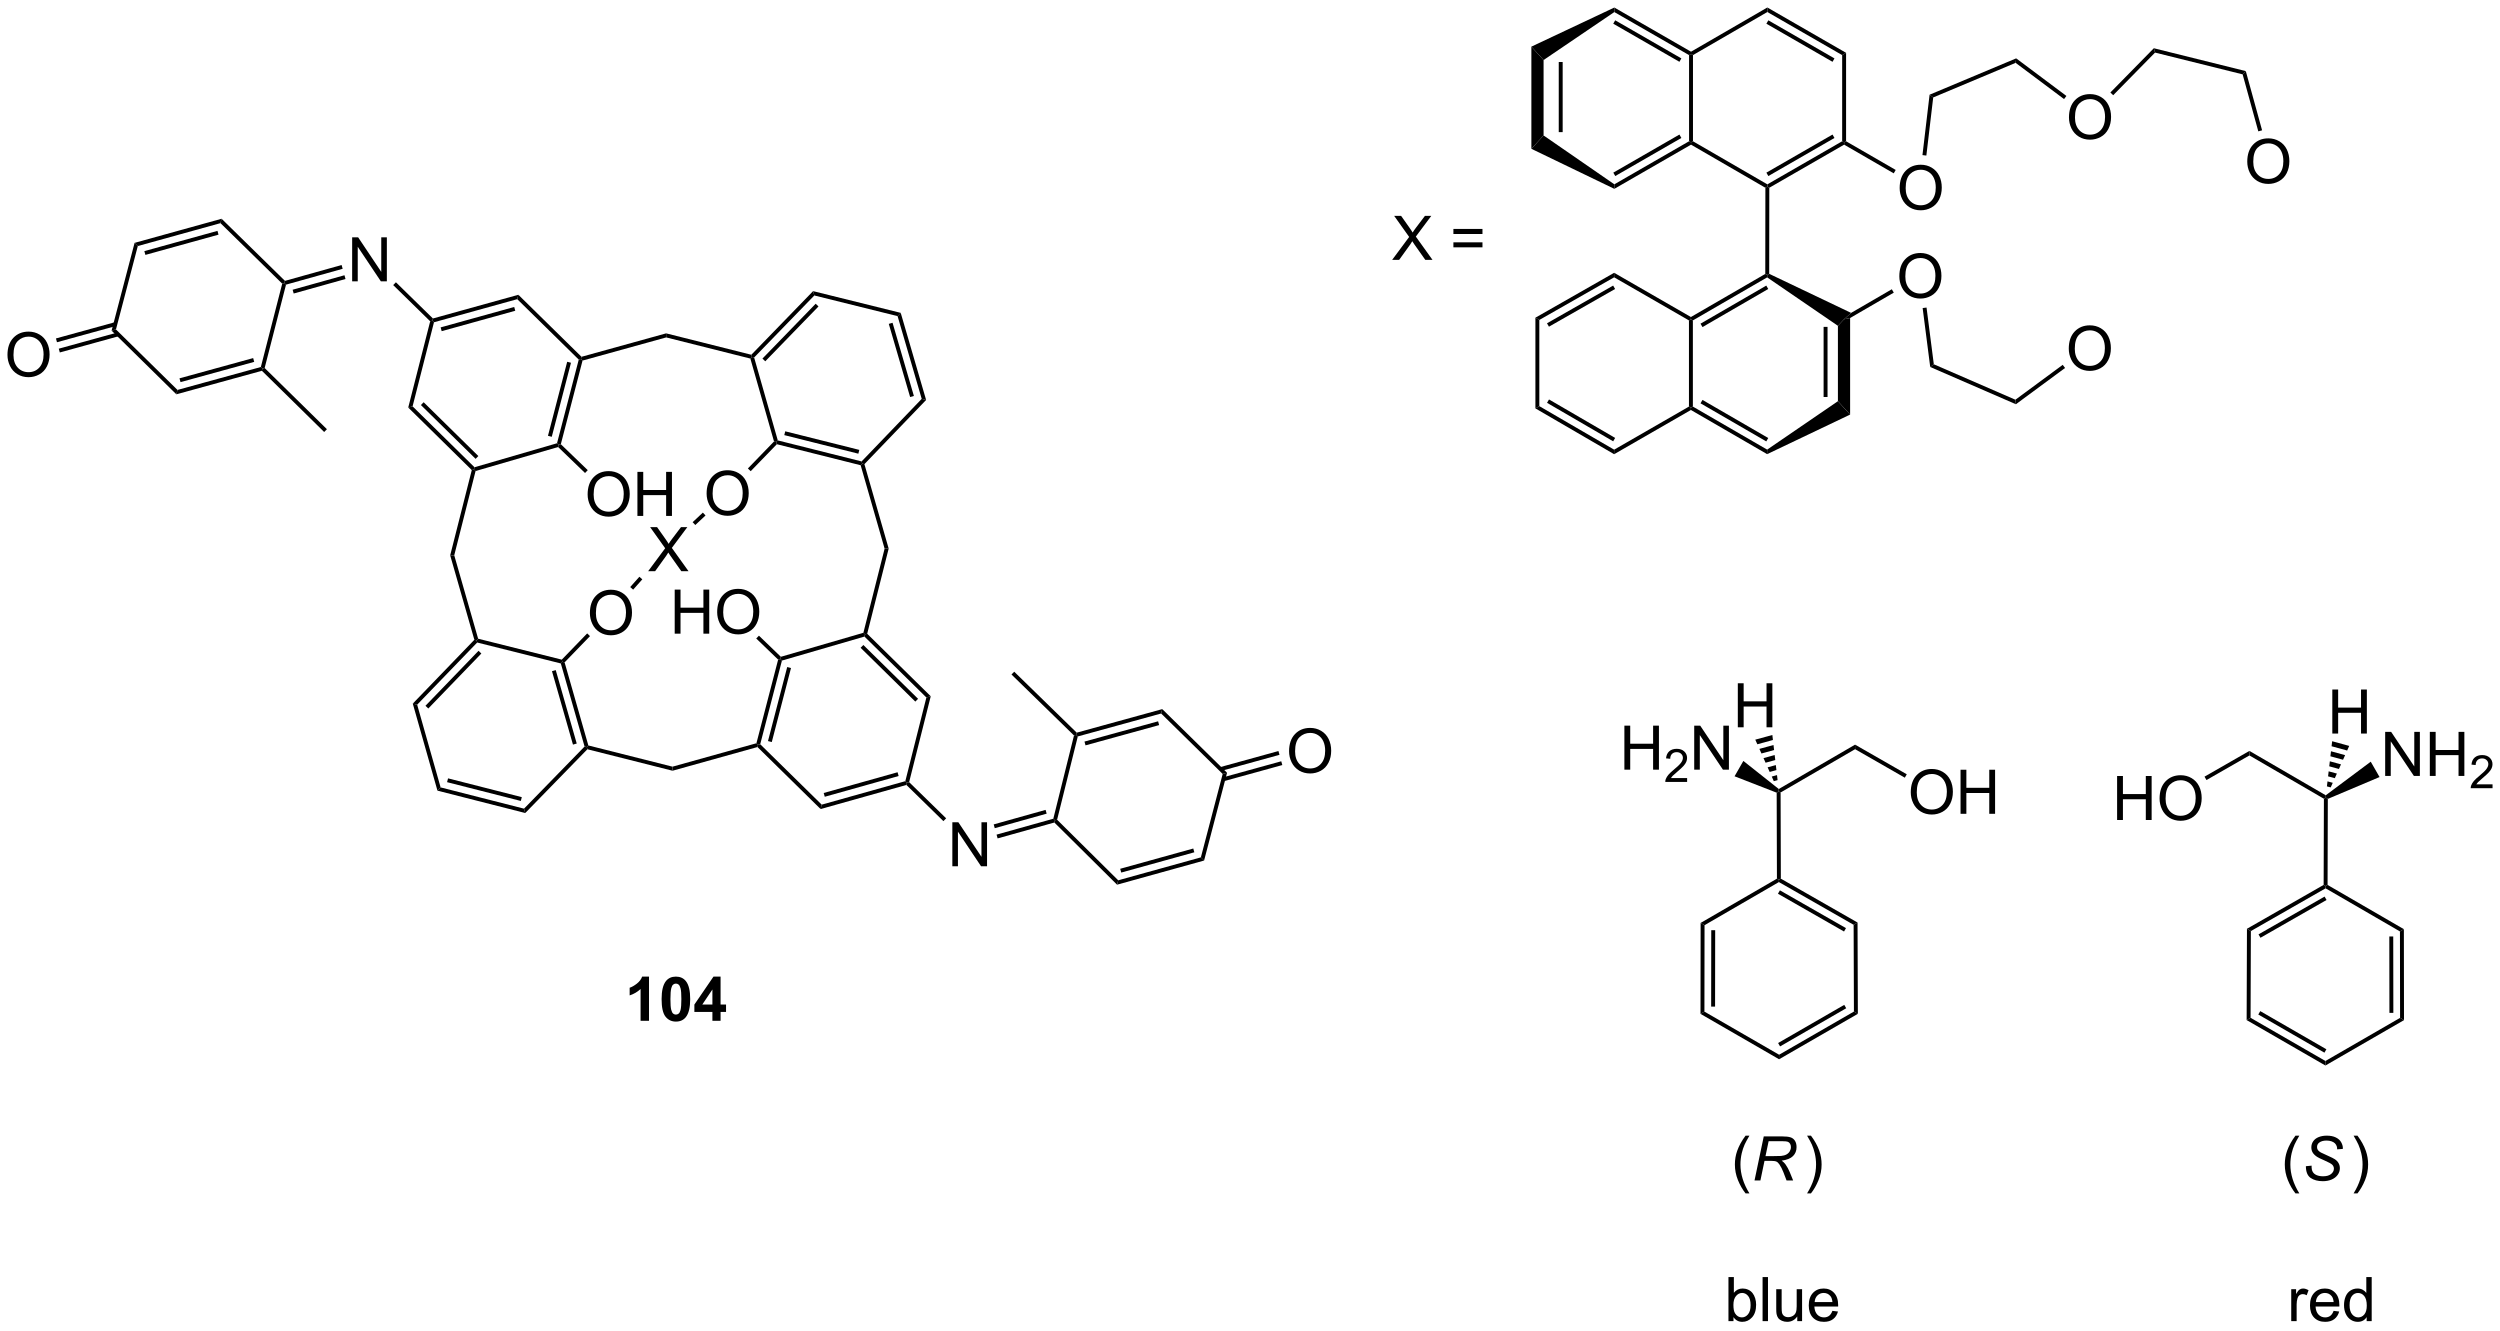 <?xml version="1.0" encoding="UTF-8"?>
<!DOCTYPE svg PUBLIC '-//W3C//DTD SVG 1.0//EN'
          'http://www.w3.org/TR/2001/REC-SVG-20010904/DTD/svg10.dtd'>
<svg stroke-dasharray="none" shape-rendering="auto" xmlns="http://www.w3.org/2000/svg" font-family="'Dialog'" text-rendering="auto" width="892" fill-opacity="1" color-interpolation="auto" color-rendering="auto" preserveAspectRatio="xMidYMid meet" font-size="12px" viewBox="0 0 892 475" fill="black" xmlns:xlink="http://www.w3.org/1999/xlink" stroke="black" image-rendering="auto" stroke-miterlimit="10" stroke-linecap="square" stroke-linejoin="miter" font-style="normal" stroke-width="1" height="475" stroke-dashoffset="0" font-weight="normal" stroke-opacity="1"
><!--Generated by the Batik Graphics2D SVG Generator--><defs id="genericDefs"
  /><g
  ><defs id="defs1"
    ><clipPath clipPathUnits="userSpaceOnUse" id="clipPath1"
      ><path d="M1.032 0.633 L335.526 0.633 L335.526 178.49 L1.032 178.49 L1.032 0.633 Z"
      /></clipPath
      ><clipPath clipPathUnits="userSpaceOnUse" id="clipPath2"
      ><path d="M20.165 45.578 L20.165 218.49 L345.359 218.49 L345.359 45.578 Z"
      /></clipPath
    ></defs
    ><g transform="scale(2.667,2.667) translate(-1.032,-0.633) matrix(1.029,0,0,1.029,-19.71,-46.249)"
    ><path d="M104.537 178.282 L103.441 178.282 L103.441 174.144 Q102.839 174.707 102.021 174.978 L102.021 173.98 Q102.451 173.84 102.954 173.449 Q103.459 173.056 103.646 172.532 L104.537 172.532 L104.537 178.282 ZM108.033 172.532 Q108.866 172.532 109.335 173.126 Q109.892 173.829 109.892 175.457 Q109.892 177.082 109.33 177.793 Q108.866 178.381 108.033 178.381 Q107.197 178.381 106.684 177.738 Q106.174 177.095 106.174 175.446 Q106.174 173.829 106.736 173.118 Q107.202 172.532 108.033 172.532 ZM108.033 173.441 Q107.835 173.441 107.679 173.569 Q107.522 173.696 107.437 174.025 Q107.322 174.449 107.322 175.457 Q107.322 176.465 107.424 176.842 Q107.525 177.22 107.679 177.345 Q107.835 177.47 108.033 177.47 Q108.234 177.47 108.39 177.342 Q108.546 177.215 108.632 176.887 Q108.744 176.465 108.744 175.457 Q108.744 174.449 108.642 174.074 Q108.541 173.696 108.387 173.569 Q108.234 173.441 108.033 173.441 ZM112.779 178.282 L112.779 177.129 L110.435 177.129 L110.435 176.168 L112.92 172.532 L113.841 172.532 L113.841 176.165 L114.552 176.165 L114.552 177.129 L113.841 177.129 L113.841 178.282 L112.779 178.282 ZM112.779 176.165 L112.779 174.207 L111.464 176.165 L112.779 176.165 Z" stroke="none" clip-path="url(#clipPath2)"
    /></g
    ><g transform="matrix(2.743,0,0,2.743,-55.312,-125.019)"
    ><path d="M144.043 158.259 L144.043 152.532 L144.822 152.532 L147.83 157.027 L147.83 152.532 L148.556 152.532 L148.556 158.259 L147.778 158.259 L144.77 153.759 L144.77 158.259 L144.043 158.259 Z" stroke="none" clip-path="url(#clipPath2)"
    /></g
    ><g transform="matrix(2.743,0,0,2.743,-55.312,-125.019)"
    ><path d="M65.972 82.173 L65.972 76.446 L66.75 76.446 L69.758 80.941 L69.758 76.446 L70.485 76.446 L70.485 82.173 L69.706 82.173 L66.698 77.673 L66.698 82.173 L65.972 82.173 Z" stroke="none" clip-path="url(#clipPath2)"
    /></g
    ><g transform="matrix(2.743,0,0,2.743,-55.312,-125.019)"
    ><path d="M96.602 109.898 Q96.602 108.471 97.368 107.666 Q98.134 106.859 99.344 106.859 Q100.136 106.859 100.772 107.239 Q101.41 107.617 101.743 108.294 Q102.079 108.971 102.079 109.83 Q102.079 110.702 101.727 111.39 Q101.376 112.077 100.73 112.432 Q100.087 112.786 99.339 112.786 Q98.532 112.786 97.894 112.395 Q97.259 112.002 96.93 111.327 Q96.602 110.65 96.602 109.898 ZM97.384 109.908 Q97.384 110.945 97.938 111.541 Q98.496 112.135 99.337 112.135 Q100.191 112.135 100.743 111.533 Q101.298 110.932 101.298 109.827 Q101.298 109.127 101.061 108.606 Q100.824 108.085 100.368 107.799 Q99.915 107.51 99.347 107.51 Q98.542 107.51 97.962 108.064 Q97.384 108.617 97.384 109.908 ZM103.078 112.687 L103.078 106.96 L103.835 106.96 L103.835 109.312 L106.812 109.312 L106.812 106.96 L107.57 106.96 L107.57 112.687 L106.812 112.687 L106.812 109.986 L103.835 109.986 L103.835 112.687 L103.078 112.687 Z" stroke="none" clip-path="url(#clipPath2)"
    /></g
    ><g transform="matrix(2.743,0,0,2.743,-55.312,-125.019)"
    ><path d="M112.078 109.783 Q112.078 108.356 112.844 107.552 Q113.609 106.744 114.82 106.744 Q115.612 106.744 116.248 107.124 Q116.885 107.502 117.219 108.179 Q117.555 108.856 117.555 109.716 Q117.555 110.588 117.203 111.275 Q116.852 111.963 116.206 112.317 Q115.563 112.671 114.815 112.671 Q114.008 112.671 113.37 112.281 Q112.734 111.887 112.406 111.213 Q112.078 110.536 112.078 109.783 ZM112.859 109.794 Q112.859 110.83 113.414 111.427 Q113.972 112.02 114.813 112.02 Q115.667 112.02 116.219 111.419 Q116.773 110.817 116.773 109.713 Q116.773 109.012 116.537 108.492 Q116.3 107.971 115.844 107.684 Q115.391 107.395 114.823 107.395 Q114.018 107.395 113.438 107.95 Q112.859 108.502 112.859 109.794 Z" stroke="none" clip-path="url(#clipPath2)"
    /></g
    ><g transform="matrix(2.743,0,0,2.743,-55.312,-125.019)"
    ><path d="M107.928 128 L107.928 122.273 L108.685 122.273 L108.685 124.625 L111.662 124.625 L111.662 122.273 L112.42 122.273 L112.42 128 L111.662 128 L111.662 125.299 L108.685 125.299 L108.685 128 L107.928 128 ZM113.452 125.211 Q113.452 123.784 114.218 122.979 Q114.984 122.172 116.195 122.172 Q116.986 122.172 117.622 122.552 Q118.26 122.93 118.593 123.607 Q118.929 124.284 118.929 125.143 Q118.929 126.016 118.577 126.703 Q118.226 127.391 117.58 127.745 Q116.937 128.099 116.189 128.099 Q115.382 128.099 114.744 127.708 Q114.109 127.315 113.781 126.641 Q113.452 125.963 113.452 125.211 ZM114.234 125.221 Q114.234 126.258 114.788 126.854 Q115.346 127.448 116.187 127.448 Q117.041 127.448 117.593 126.846 Q118.148 126.245 118.148 125.141 Q118.148 124.44 117.911 123.919 Q117.674 123.398 117.218 123.112 Q116.765 122.823 116.197 122.823 Q115.392 122.823 114.812 123.377 Q114.234 123.93 114.234 125.221 Z" stroke="none" clip-path="url(#clipPath2)"
    /></g
    ><g transform="matrix(2.743,0,0,2.743,-55.312,-125.019)"
    ><path d="M96.897 125.326 Q96.897 123.899 97.662 123.094 Q98.428 122.287 99.639 122.287 Q100.43 122.287 101.066 122.667 Q101.704 123.045 102.037 123.722 Q102.373 124.399 102.373 125.258 Q102.373 126.131 102.022 126.818 Q101.67 127.506 101.024 127.86 Q100.381 128.214 99.634 128.214 Q98.826 128.214 98.188 127.824 Q97.553 127.43 97.225 126.756 Q96.897 126.079 96.897 125.326 ZM97.678 125.337 Q97.678 126.373 98.233 126.969 Q98.79 127.563 99.631 127.563 Q100.485 127.563 101.037 126.962 Q101.592 126.36 101.592 125.256 Q101.592 124.555 101.355 124.035 Q101.118 123.514 100.662 123.227 Q100.209 122.938 99.641 122.938 Q98.837 122.938 98.256 123.493 Q97.678 124.045 97.678 125.337 Z" stroke="none" clip-path="url(#clipPath2)"
    /></g
    ><g transform="matrix(2.743,0,0,2.743,-55.312,-125.019)"
    ><path d="M21.137 91.752 Q21.137 90.325 21.903 89.52 Q22.669 88.713 23.88 88.713 Q24.671 88.713 25.307 89.093 Q25.945 89.471 26.278 90.148 Q26.614 90.825 26.614 91.684 Q26.614 92.557 26.262 93.244 Q25.911 93.932 25.265 94.286 Q24.622 94.64 23.874 94.64 Q23.067 94.64 22.429 94.249 Q21.794 93.856 21.465 93.182 Q21.137 92.505 21.137 91.752 ZM21.919 91.763 Q21.919 92.799 22.473 93.395 Q23.031 93.989 23.872 93.989 Q24.726 93.989 25.278 93.388 Q25.833 92.786 25.833 91.682 Q25.833 90.981 25.596 90.46 Q25.359 89.939 24.903 89.653 Q24.45 89.364 23.882 89.364 Q23.078 89.364 22.497 89.919 Q21.919 90.471 21.919 91.763 Z" stroke="none" clip-path="url(#clipPath2)"
    /></g
    ><g transform="matrix(2.743,0,0,2.743,-55.312,-125.019)"
    ><path d="M187.843 143.3 Q187.843 141.873 188.609 141.068 Q189.375 140.261 190.585 140.261 Q191.377 140.261 192.012 140.641 Q192.65 141.019 192.984 141.696 Q193.32 142.373 193.32 143.232 Q193.32 144.105 192.968 144.792 Q192.617 145.48 191.971 145.834 Q191.328 146.188 190.58 146.188 Q189.773 146.188 189.135 145.797 Q188.5 145.404 188.171 144.73 Q187.843 144.052 187.843 143.3 ZM188.625 143.31 Q188.625 144.347 189.179 144.943 Q189.737 145.537 190.578 145.537 Q191.432 145.537 191.984 144.935 Q192.538 144.334 192.538 143.23 Q192.538 142.529 192.302 142.008 Q192.065 141.487 191.609 141.201 Q191.156 140.912 190.588 140.912 Q189.783 140.912 189.203 141.466 Q188.625 142.019 188.625 143.31 Z" stroke="none" clip-path="url(#clipPath2)"
    /></g
    ><g transform="matrix(2.743,0,0,2.743,-55.312,-125.019)"
    ><path d="M104.474 119.875 L106.688 116.891 L104.734 114.148 L105.638 114.148 L106.677 115.617 Q107 116.073 107.138 116.32 Q107.328 116.008 107.591 115.667 L108.742 114.148 L109.568 114.148 L107.555 116.846 L109.724 119.875 L108.787 119.875 L107.344 117.831 Q107.224 117.656 107.094 117.448 Q106.904 117.76 106.82 117.878 L105.383 119.875 L104.474 119.875 Z" stroke="none" clip-path="url(#clipPath2)"
    /></g
    ><g transform="matrix(2.743,0,0,2.743,-55.312,-125.019)"
    ><path d="M257.373 88.096 L257.373 97.218 L257.884 97.218 L257.884 88.096 Z" stroke="none" clip-path="url(#clipPath2)"
    /></g
    ><g transform="matrix(2.743,0,0,2.743,-55.312,-125.019)"
    ><path d="M222.921 53.643 L222.921 62.765 L223.431 62.765 L223.431 53.643 Z" stroke="none" clip-path="url(#clipPath2)"
    /></g
    ><g transform="matrix(2.743,0,0,2.743,-55.312,-125.019)"
    ><path d="M201.25 79.381 L203.464 76.397 L201.511 73.654 L202.414 73.654 L203.453 75.123 Q203.776 75.579 203.914 75.826 Q204.105 75.514 204.368 75.173 L205.519 73.654 L206.344 73.654 L204.331 76.353 L206.5 79.381 L205.563 79.381 L204.12 77.337 Q204 77.162 203.87 76.954 Q203.68 77.266 203.597 77.384 L202.159 79.381 L201.25 79.381 ZM212.999 76.014 L209.218 76.014 L209.218 75.358 L212.999 75.358 L212.999 76.014 ZM212.999 77.751 L209.218 77.751 L209.218 77.095 L212.999 77.095 L212.999 77.751 Z" stroke="none" clip-path="url(#clipPath2)"
    /></g
    ><g transform="matrix(2.743,0,0,2.743,-55.312,-125.019)"
    ><path d="M312.481 66.613 Q312.481 65.186 313.247 64.381 Q314.012 63.574 315.223 63.574 Q316.015 63.574 316.65 63.954 Q317.288 64.332 317.622 65.009 Q317.958 65.686 317.958 66.545 Q317.958 67.418 317.606 68.105 Q317.255 68.793 316.609 69.147 Q315.965 69.501 315.218 69.501 Q314.411 69.501 313.773 69.111 Q313.137 68.717 312.809 68.043 Q312.481 67.366 312.481 66.613 ZM313.262 66.624 Q313.262 67.66 313.817 68.256 Q314.374 68.85 315.215 68.85 Q316.07 68.85 316.622 68.249 Q317.176 67.647 317.176 66.543 Q317.176 65.842 316.939 65.322 Q316.702 64.801 316.247 64.514 Q315.793 64.225 315.226 64.225 Q314.421 64.225 313.84 64.78 Q313.262 65.332 313.262 66.624 Z" stroke="none" clip-path="url(#clipPath2)"
    /></g
    ><g transform="matrix(2.743,0,0,2.743,-55.312,-125.019)"
    ><path d="M289.264 90.935 Q289.264 89.508 290.03 88.703 Q290.796 87.896 292.007 87.896 Q292.798 87.896 293.434 88.276 Q294.072 88.654 294.405 89.331 Q294.741 90.008 294.741 90.867 Q294.741 91.74 294.389 92.427 Q294.038 93.115 293.392 93.469 Q292.749 93.823 292.002 93.823 Q291.194 93.823 290.556 93.432 Q289.921 93.039 289.593 92.365 Q289.264 91.687 289.264 90.935 ZM290.046 90.945 Q290.046 91.982 290.601 92.578 Q291.158 93.172 291.999 93.172 Q292.853 93.172 293.405 92.57 Q293.96 91.969 293.96 90.865 Q293.96 90.164 293.723 89.643 Q293.486 89.122 293.03 88.836 Q292.577 88.547 292.009 88.547 Q291.205 88.547 290.624 89.102 Q290.046 89.654 290.046 90.945 Z" stroke="none" clip-path="url(#clipPath2)"
    /></g
    ><g transform="matrix(2.743,0,0,2.743,-55.312,-125.019)"
    ><path d="M289.289 60.858 Q289.289 59.431 290.054 58.626 Q290.82 57.819 292.031 57.819 Q292.823 57.819 293.458 58.199 Q294.096 58.577 294.429 59.254 Q294.765 59.931 294.765 60.79 Q294.765 61.663 294.414 62.35 Q294.062 63.038 293.416 63.392 Q292.773 63.746 292.026 63.746 Q291.219 63.746 290.58 63.355 Q289.945 62.962 289.617 62.288 Q289.289 61.611 289.289 60.858 ZM290.07 60.869 Q290.07 61.905 290.625 62.501 Q291.182 63.095 292.023 63.095 Q292.877 63.095 293.429 62.494 Q293.984 61.892 293.984 60.788 Q293.984 60.087 293.747 59.566 Q293.51 59.046 293.054 58.759 Q292.601 58.47 292.034 58.47 Q291.229 58.47 290.648 59.025 Q290.07 59.577 290.07 60.869 Z" stroke="none" clip-path="url(#clipPath2)"
    /></g
    ><g transform="matrix(2.743,0,0,2.743,-55.312,-125.019)"
    ><path d="M267.223 81.526 Q267.223 80.099 267.988 79.295 Q268.754 78.487 269.965 78.487 Q270.757 78.487 271.392 78.868 Q272.03 79.245 272.363 79.922 Q272.699 80.599 272.699 81.459 Q272.699 82.331 272.348 83.019 Q271.996 83.706 271.35 84.06 Q270.707 84.414 269.96 84.414 Q269.152 84.414 268.514 84.024 Q267.879 83.63 267.551 82.956 Q267.223 82.279 267.223 81.526 ZM268.004 81.537 Q268.004 82.573 268.559 83.17 Q269.116 83.763 269.957 83.763 Q270.811 83.763 271.363 83.162 Q271.918 82.56 271.918 81.456 Q271.918 80.755 271.681 80.235 Q271.444 79.714 270.988 79.427 Q270.535 79.138 269.968 79.138 Q269.163 79.138 268.582 79.693 Q268.004 80.245 268.004 81.537 Z" stroke="none" clip-path="url(#clipPath2)"
    /></g
    ><g transform="matrix(2.743,0,0,2.743,-55.312,-125.019)"
    ><path d="M267.266 70.044 Q267.266 68.617 268.032 67.812 Q268.798 67.005 270.009 67.005 Q270.8 67.005 271.436 67.385 Q272.074 67.763 272.407 68.44 Q272.743 69.117 272.743 69.977 Q272.743 70.849 272.391 71.536 Q272.04 72.224 271.394 72.578 Q270.751 72.932 270.003 72.932 Q269.196 72.932 268.558 72.542 Q267.923 72.148 267.594 71.474 Q267.266 70.797 267.266 70.044 ZM268.048 70.055 Q268.048 71.091 268.602 71.688 Q269.16 72.281 270.001 72.281 Q270.855 72.281 271.407 71.68 Q271.962 71.078 271.962 69.974 Q271.962 69.273 271.725 68.753 Q271.488 68.232 271.032 67.945 Q270.579 67.656 270.011 67.656 Q269.207 67.656 268.626 68.211 Q268.048 68.763 268.048 70.055 Z" stroke="none" clip-path="url(#clipPath2)"
    /></g
    ><g transform="matrix(2.743,0,0,2.743,-55.312,-125.019)"
    ><path d="M268.711 148.642 Q268.711 147.215 269.477 146.41 Q270.242 145.603 271.453 145.603 Q272.245 145.603 272.88 145.983 Q273.518 146.361 273.852 147.038 Q274.188 147.715 274.188 148.574 Q274.188 149.446 273.836 150.134 Q273.484 150.821 272.839 151.176 Q272.195 151.53 271.448 151.53 Q270.641 151.53 270.003 151.139 Q269.367 150.746 269.039 150.071 Q268.711 149.394 268.711 148.642 ZM269.492 148.652 Q269.492 149.689 270.047 150.285 Q270.604 150.879 271.445 150.879 Q272.3 150.879 272.852 150.277 Q273.406 149.676 273.406 148.571 Q273.406 147.871 273.169 147.35 Q272.932 146.829 272.477 146.543 Q272.023 146.254 271.456 146.254 Q270.651 146.254 270.07 146.809 Q269.492 147.361 269.492 148.652 ZM275.186 151.431 L275.186 145.704 L275.944 145.704 L275.944 148.056 L278.921 148.056 L278.921 145.704 L279.678 145.704 L279.678 151.431 L278.921 151.431 L278.921 148.73 L275.944 148.73 L275.944 151.431 L275.186 151.431 Z" stroke="none" clip-path="url(#clipPath2)"
    /></g
    ><g transform="matrix(2.743,0,0,2.743,-55.312,-125.019)"
    ><path d="M231.46 145.693 L231.46 139.967 L232.218 139.967 L232.218 142.318 L235.195 142.318 L235.195 139.967 L235.952 139.967 L235.952 145.693 L235.195 145.693 L235.195 142.993 L232.218 142.993 L232.218 145.693 L231.46 145.693 Z" stroke="none" clip-path="url(#clipPath2)"
    /></g
    ><g transform="matrix(2.743,0,0,2.743,-55.312,-125.019)"
    ><path d="M239.619 146.786 L239.619 147.293 L236.779 147.293 Q236.773 147.102 236.841 146.926 Q236.949 146.637 237.187 146.356 Q237.427 146.075 237.878 145.705 Q238.577 145.131 238.824 144.795 Q239.07 144.459 239.07 144.161 Q239.07 143.848 238.845 143.633 Q238.622 143.416 238.261 143.416 Q237.88 143.416 237.652 143.645 Q237.423 143.873 237.421 144.278 L236.878 144.223 Q236.935 143.616 237.298 143.299 Q237.661 142.981 238.273 142.981 Q238.892 142.981 239.251 143.325 Q239.613 143.666 239.613 144.172 Q239.613 144.43 239.507 144.68 Q239.402 144.928 239.156 145.203 Q238.911 145.479 238.343 145.959 Q237.869 146.358 237.734 146.5 Q237.599 146.643 237.511 146.786 L239.619 146.786 Z" stroke="none" clip-path="url(#clipPath2)"
    /></g
    ><g transform="matrix(2.743,0,0,2.743,-55.312,-125.019)"
    ><path d="M240.543 145.693 L240.543 139.967 L241.322 139.967 L244.33 144.462 L244.33 139.967 L245.056 139.967 L245.056 145.693 L244.278 145.693 L241.27 141.193 L241.27 145.693 L240.543 145.693 Z" stroke="none" clip-path="url(#clipPath2)"
    /></g
    ><g transform="matrix(2.743,0,0,2.743,-55.312,-125.019)"
    ><path d="M246.214 140.181 L246.214 134.455 L246.972 134.455 L246.972 136.806 L249.949 136.806 L249.949 134.455 L250.707 134.455 L250.707 140.181 L249.949 140.181 L249.949 137.481 L246.972 137.481 L246.972 140.181 L246.214 140.181 Z" stroke="none" clip-path="url(#clipPath2)"
    /></g
    ><g transform="matrix(2.743,0,0,2.743,-55.312,-125.019)"
    ><path d="M295.55 152.244 L295.55 146.518 L296.308 146.518 L296.308 148.869 L299.284 148.869 L299.284 146.518 L300.042 146.518 L300.042 152.244 L299.284 152.244 L299.284 149.544 L296.308 149.544 L296.308 152.244 L295.55 152.244 ZM301.075 149.455 Q301.075 148.028 301.841 147.224 Q302.606 146.416 303.817 146.416 Q304.609 146.416 305.244 146.796 Q305.882 147.174 306.216 147.851 Q306.551 148.528 306.551 149.387 Q306.551 150.26 306.2 150.947 Q305.848 151.635 305.202 151.989 Q304.559 152.343 303.812 152.343 Q303.005 152.343 302.366 151.953 Q301.731 151.559 301.403 150.885 Q301.075 150.208 301.075 149.455 ZM301.856 149.466 Q301.856 150.502 302.411 151.099 Q302.968 151.692 303.809 151.692 Q304.663 151.692 305.216 151.091 Q305.77 150.489 305.77 149.385 Q305.77 148.684 305.533 148.164 Q305.296 147.643 304.841 147.356 Q304.387 147.067 303.82 147.067 Q303.015 147.067 302.434 147.622 Q301.856 148.174 301.856 149.466 Z" stroke="none" clip-path="url(#clipPath2)"
    /></g
    ><g transform="matrix(2.743,0,0,2.743,-55.312,-125.019)"
    ><path d="M330.42 146.507 L330.42 140.78 L331.198 140.78 L334.206 145.275 L334.206 140.78 L334.933 140.78 L334.933 146.507 L334.154 146.507 L331.146 142.007 L331.146 146.507 L330.42 146.507 ZM336.228 146.507 L336.228 140.78 L336.986 140.78 L336.986 143.132 L339.963 143.132 L339.963 140.78 L340.72 140.78 L340.72 146.507 L339.963 146.507 L339.963 143.806 L336.986 143.806 L336.986 146.507 L336.228 146.507 Z" stroke="none" clip-path="url(#clipPath2)"
    /></g
    ><g transform="matrix(2.743,0,0,2.743,-55.312,-125.019)"
    ><path d="M344.386 147.599 L344.386 148.107 L341.546 148.107 Q341.541 147.915 341.609 147.739 Q341.716 147.451 341.955 147.169 Q342.195 146.888 342.646 146.519 Q343.345 145.945 343.591 145.609 Q343.838 145.273 343.838 144.974 Q343.838 144.661 343.613 144.446 Q343.39 144.23 343.029 144.23 Q342.648 144.23 342.42 144.458 Q342.191 144.687 342.189 145.091 L341.646 145.036 Q341.703 144.429 342.066 144.113 Q342.429 143.794 343.041 143.794 Q343.66 143.794 344.019 144.138 Q344.38 144.48 344.38 144.986 Q344.38 145.243 344.275 145.493 Q344.17 145.742 343.923 146.017 Q343.679 146.292 343.111 146.773 Q342.636 147.171 342.502 147.314 Q342.367 147.456 342.279 147.599 L344.386 147.599 Z" stroke="none" clip-path="url(#clipPath2)"
    /></g
    ><g transform="matrix(2.743,0,0,2.743,-55.312,-125.019)"
    ><path d="M323.545 140.995 L323.545 135.268 L324.303 135.268 L324.303 137.62 L327.279 137.62 L327.279 135.268 L328.037 135.268 L328.037 140.995 L327.279 140.995 L327.279 138.294 L324.303 138.294 L324.303 140.995 L323.545 140.995 Z" stroke="none" clip-path="url(#clipPath2)"
    /></g
    ><g transform="matrix(2.743,0,0,2.743,-55.312,-125.019)"
    ><path d="M247.221 200.809 Q246.638 200.075 246.234 199.09 Q245.833 198.104 245.833 197.049 Q245.833 196.119 246.135 195.268 Q246.487 194.281 247.221 193.299 L247.724 193.299 Q247.252 194.111 247.099 194.46 Q246.862 194.999 246.724 195.585 Q246.557 196.315 246.557 197.054 Q246.557 198.932 247.724 200.809 L247.221 200.809 Z" stroke="none" clip-path="url(#clipPath2)"
    /></g
    ><g transform="matrix(2.743,0,0,2.743,-55.312,-125.019)"
    ><path d="M248.388 199.124 L249.588 193.398 L251.989 193.398 Q252.7 193.398 253.068 193.518 Q253.435 193.635 253.643 193.963 Q253.854 194.291 253.854 194.791 Q253.854 195.492 253.396 195.952 Q252.94 196.413 251.919 196.549 Q252.232 196.781 252.393 197.002 Q252.752 197.507 252.971 198.046 L253.409 199.124 L252.552 199.124 L252.143 198.057 Q251.919 197.479 251.635 197.057 Q251.44 196.765 251.237 196.674 Q251.034 196.58 250.575 196.58 L249.685 196.58 L249.154 199.124 L248.388 199.124 ZM249.815 195.96 L250.872 195.96 Q251.607 195.96 251.831 195.94 Q252.263 195.898 252.539 195.747 Q252.818 195.593 252.969 195.335 Q253.122 195.077 253.122 194.781 Q253.122 194.531 253.008 194.346 Q252.896 194.158 252.711 194.093 Q252.529 194.025 252.088 194.025 L250.221 194.025 L249.815 195.96 Z" stroke="none" clip-path="url(#clipPath2)"
    /></g
    ><g transform="matrix(2.743,0,0,2.743,-55.312,-125.019)"
    ><path d="M255.728 200.809 L255.223 200.809 Q256.392 198.932 256.392 197.054 Q256.392 196.32 256.223 195.596 Q256.09 195.01 255.853 194.471 Q255.699 194.119 255.223 193.299 L255.728 193.299 Q256.462 194.281 256.814 195.268 Q257.113 196.119 257.113 197.049 Q257.113 198.104 256.71 199.09 Q256.306 200.075 255.728 200.809 Z" stroke="none" clip-path="url(#clipPath2)"
    /></g
    ><g transform="matrix(2.743,0,0,2.743,-55.312,-125.019)"
    ><path d="M245.65 217.424 L244.996 217.424 L244.996 211.698 L245.699 211.698 L245.699 213.739 Q246.144 213.182 246.837 213.182 Q247.22 213.182 247.561 213.336 Q247.902 213.489 248.124 213.771 Q248.345 214.049 248.47 214.445 Q248.595 214.839 248.595 215.286 Q248.595 216.354 248.066 216.937 Q247.54 217.518 246.801 217.518 Q246.066 217.518 245.65 216.904 L245.65 217.424 ZM245.642 215.318 Q245.642 216.065 245.845 216.396 Q246.176 216.94 246.743 216.94 Q247.204 216.94 247.54 216.539 Q247.876 216.138 247.876 215.346 Q247.876 214.534 247.553 214.148 Q247.23 213.76 246.775 213.76 Q246.314 213.76 245.978 214.161 Q245.642 214.56 245.642 215.318 ZM249.435 217.424 L249.435 211.698 L250.138 211.698 L250.138 217.424 L249.435 217.424 ZM253.946 217.424 L253.946 216.815 Q253.462 217.518 252.629 217.518 Q252.262 217.518 251.944 217.377 Q251.626 217.237 251.47 217.023 Q251.316 216.81 251.254 216.502 Q251.212 216.294 251.212 215.846 L251.212 213.276 L251.915 213.276 L251.915 215.575 Q251.915 216.127 251.957 216.318 Q252.025 216.596 252.238 216.755 Q252.454 216.911 252.769 216.911 Q253.087 216.911 253.363 216.75 Q253.642 216.589 253.756 216.31 Q253.871 216.029 253.871 215.497 L253.871 213.276 L254.574 213.276 L254.574 217.424 L253.946 217.424 ZM258.516 216.089 L259.242 216.177 Q259.07 216.815 258.604 217.167 Q258.141 217.518 257.419 217.518 Q256.508 217.518 255.974 216.958 Q255.443 216.396 255.443 215.385 Q255.443 214.339 255.982 213.76 Q256.521 213.182 257.38 213.182 Q258.211 213.182 258.737 213.75 Q259.266 214.315 259.266 215.341 Q259.266 215.404 259.263 215.529 L256.169 215.529 Q256.208 216.214 256.555 216.578 Q256.904 216.94 257.422 216.94 Q257.81 216.94 258.083 216.737 Q258.357 216.534 258.516 216.089 ZM256.208 214.95 L258.523 214.95 Q258.476 214.427 258.258 214.167 Q257.922 213.76 257.388 213.76 Q256.904 213.76 256.573 214.086 Q256.242 214.409 256.208 214.95 Z" stroke="none" clip-path="url(#clipPath2)"
    /></g
    ><g transform="matrix(2.743,0,0,2.743,-55.312,-125.019)"
    ><path d="M318.751 200.809 Q318.168 200.075 317.764 199.09 Q317.363 198.104 317.363 197.049 Q317.363 196.119 317.665 195.268 Q318.017 194.281 318.751 193.299 L319.254 193.299 Q318.783 194.111 318.629 194.46 Q318.392 194.999 318.254 195.585 Q318.087 196.315 318.087 197.054 Q318.087 198.932 319.254 200.809 L318.751 200.809 Z" stroke="none" clip-path="url(#clipPath2)"
    /></g
    ><g transform="matrix(2.743,0,0,2.743,-55.312,-125.019)"
    ><path d="M320.106 197.273 L320.856 197.202 L320.848 197.4 Q320.848 197.734 320.999 198.01 Q321.152 198.283 321.504 198.434 Q321.856 198.585 322.34 198.585 Q323.027 198.585 323.389 198.286 Q323.751 197.984 323.751 197.596 Q323.751 197.327 323.559 197.104 Q323.363 196.885 322.493 196.51 Q321.816 196.218 321.572 196.062 Q321.184 195.807 320.999 195.51 Q320.816 195.21 320.816 194.827 Q320.816 194.385 321.059 194.031 Q321.301 193.674 321.767 193.486 Q322.236 193.299 322.822 193.299 Q323.52 193.299 323.999 193.533 Q324.481 193.768 324.697 194.158 Q324.915 194.549 324.915 194.906 Q324.915 194.94 324.91 195.023 L324.173 195.08 Q324.173 194.838 324.129 194.702 Q324.051 194.463 323.887 194.299 Q323.723 194.135 323.436 194.036 Q323.15 193.937 322.793 193.937 Q322.168 193.937 321.822 194.218 Q321.556 194.432 321.556 194.788 Q321.556 194.999 321.665 195.166 Q321.775 195.33 322.059 195.492 Q322.262 195.604 323.025 195.94 Q323.642 196.213 323.876 196.369 Q324.189 196.577 324.356 196.872 Q324.525 197.166 324.525 197.541 Q324.525 198.007 324.241 198.4 Q323.957 198.791 323.457 199.007 Q322.957 199.223 322.314 199.223 Q321.34 199.223 320.725 198.799 Q320.111 198.374 320.106 197.273 Z" stroke="none" clip-path="url(#clipPath2)"
    /></g
    ><g transform="matrix(2.743,0,0,2.743,-55.312,-125.019)"
    ><path d="M326.816 200.809 L326.311 200.809 Q327.481 198.932 327.481 197.054 Q327.481 196.32 327.311 195.596 Q327.178 195.01 326.941 194.471 Q326.788 194.119 326.311 193.299 L326.816 193.299 Q327.551 194.281 327.902 195.268 Q328.202 196.119 328.202 197.049 Q328.202 198.104 327.798 199.09 Q327.394 200.075 326.816 200.809 Z" stroke="none" clip-path="url(#clipPath2)"
    /></g
    ><g transform="matrix(2.743,0,0,2.743,-55.312,-125.019)"
    ><path d="M318.201 217.424 L318.201 213.276 L318.834 213.276 L318.834 213.904 Q319.076 213.464 319.279 213.323 Q319.485 213.182 319.733 213.182 Q320.087 213.182 320.454 213.409 L320.212 214.06 Q319.954 213.909 319.696 213.909 Q319.467 213.909 319.282 214.047 Q319.1 214.185 319.022 214.432 Q318.904 214.807 318.904 215.252 L318.904 217.424 L318.201 217.424 ZM323.712 216.089 L324.438 216.177 Q324.266 216.815 323.8 217.167 Q323.337 217.518 322.615 217.518 Q321.704 217.518 321.17 216.958 Q320.639 216.396 320.639 215.385 Q320.639 214.339 321.178 213.76 Q321.717 213.182 322.576 213.182 Q323.407 213.182 323.933 213.75 Q324.462 214.315 324.462 215.341 Q324.462 215.404 324.459 215.529 L321.365 215.529 Q321.404 216.214 321.751 216.578 Q322.1 216.94 322.618 216.94 Q323.006 216.94 323.279 216.737 Q323.553 216.534 323.712 216.089 ZM321.404 214.95 L323.719 214.95 Q323.673 214.427 323.454 214.167 Q323.118 213.76 322.584 213.76 Q322.1 213.76 321.769 214.086 Q321.438 214.409 321.404 214.95 ZM328.012 217.424 L328.012 216.901 Q327.619 217.518 326.854 217.518 Q326.356 217.518 325.94 217.245 Q325.526 216.971 325.296 216.482 Q325.067 215.989 325.067 215.354 Q325.067 214.732 325.273 214.226 Q325.481 213.721 325.895 213.453 Q326.309 213.182 326.822 213.182 Q327.197 213.182 327.489 213.341 Q327.783 213.497 327.966 213.752 L327.966 211.698 L328.666 211.698 L328.666 217.424 L328.012 217.424 ZM325.791 215.354 Q325.791 216.151 326.127 216.547 Q326.463 216.94 326.919 216.94 Q327.38 216.94 327.702 216.562 Q328.026 216.185 328.026 215.411 Q328.026 214.56 327.697 214.161 Q327.369 213.763 326.887 213.763 Q326.419 213.763 326.104 214.146 Q325.791 214.529 325.791 215.354 Z" stroke="none" clip-path="url(#clipPath2)"
    /></g
    ><g transform="matrix(2.743,0,0,2.743,-55.312,-125.019)"
    ><path d="M138.065 147.68 L138.138 147.394 L138.421 147.314 L143.237 152.023 L142.88 152.388 Z" stroke="none" clip-path="url(#clipPath2)"
    /></g
    ><g transform="matrix(2.743,0,0,2.743,-55.312,-125.019)"
    ><path d="M76.479 87.005 L76.406 87.29 L76.122 87.369 L71.309 82.66 L71.665 82.295 Z" stroke="none" clip-path="url(#clipPath2)"
    /></g
    ><g transform="matrix(2.743,0,0,2.743,-55.312,-125.019)"
    ><path d="M74.428 137.243 L73.857 137.1 L81.868 128.799 L82.154 128.871 L82.235 129.154 ZM75.875 137.738 L82.778 130.585 L82.411 130.231 L75.508 137.383 Z" stroke="none" clip-path="url(#clipPath2)"
    /></g
    ><g transform="matrix(2.743,0,0,2.743,-55.312,-125.019)"
    ><path d="M82.235 129.154 L82.154 128.871 L82.359 128.659 L93.239 131.382 L93.32 131.666 L93.115 131.877 Z" stroke="none" clip-path="url(#clipPath2)"
    /></g
    ><g transform="matrix(2.743,0,0,2.743,-55.312,-125.019)"
    ><path d="M93.115 131.877 L93.32 131.666 L93.606 131.737 L96.695 142.543 L96.49 142.755 L96.204 142.683 ZM91.964 132.884 L94.694 142.434 L95.184 142.293 L92.454 132.744 Z" stroke="none" clip-path="url(#clipPath2)"
    /></g
    ><g transform="matrix(2.743,0,0,2.743,-55.312,-125.019)"
    ><path d="M96.204 142.683 L96.49 142.755 L96.57 143.038 L88.488 151.332 L88.328 150.765 Z" stroke="none" clip-path="url(#clipPath2)"
    /></g
    ><g transform="matrix(2.743,0,0,2.743,-55.312,-125.019)"
    ><path d="M88.328 150.765 L88.488 151.332 L77.067 148.422 L77.478 148 ZM88.039 149.268 L78.445 146.823 L78.319 147.318 L87.913 149.763 Z" stroke="none" clip-path="url(#clipPath2)"
    /></g
    ><g transform="matrix(2.743,0,0,2.743,-55.312,-125.019)"
    ><path d="M77.478 148 L77.067 148.422 L73.857 137.1 L74.428 137.243 Z" stroke="none" clip-path="url(#clipPath2)"
    /></g
    ><g transform="matrix(2.743,0,0,2.743,-55.312,-125.019)"
    ><path d="M96.57 143.038 L96.49 142.755 L96.695 142.543 L107.641 145.304 L107.648 145.832 Z" stroke="none" clip-path="url(#clipPath2)"
    /></g
    ><g transform="matrix(2.743,0,0,2.743,-55.312,-125.019)"
    ><path d="M82.359 128.659 L82.154 128.871 L81.868 128.799 L78.723 117.816 L79.251 117.808 Z" stroke="none" clip-path="url(#clipPath2)"
    /></g
    ><g transform="matrix(2.743,0,0,2.743,-55.312,-125.019)"
    ><path d="M93.115 103.359 L92.831 103.439 L92.62 103.235 L95.447 92.352 L95.731 92.273 L95.941 92.48 ZM91.936 102.394 L94.437 92.764 L93.943 92.635 L91.442 102.266 Z" stroke="none" clip-path="url(#clipPath2)"
    /></g
    ><g transform="matrix(2.743,0,0,2.743,-55.312,-125.019)"
    ><path d="M95.805 91.988 L95.731 92.273 L95.447 92.352 L87.446 84.492 L87.593 83.921 Z" stroke="none" clip-path="url(#clipPath2)"
    /></g
    ><g transform="matrix(2.743,0,0,2.743,-55.312,-125.019)"
    ><path d="M87.593 83.921 L87.446 84.492 L76.616 87.496 L76.406 87.29 L76.479 87.005 ZM87.051 85.508 L77.481 88.163 L77.617 88.655 L87.188 86 Z" stroke="none" clip-path="url(#clipPath2)"
    /></g
    ><g transform="matrix(2.743,0,0,2.743,-55.312,-125.019)"
    ><path d="M76.122 87.369 L76.406 87.29 L76.616 87.496 L73.832 98.434 L73.266 98.592 Z" stroke="none" clip-path="url(#clipPath2)"
    /></g
    ><g transform="matrix(2.743,0,0,2.743,-55.312,-125.019)"
    ><path d="M73.266 98.592 L73.832 98.434 L81.887 106.357 L81.815 106.644 L81.532 106.723 ZM74.916 98.263 L82.03 105.262 L82.388 104.898 L75.273 97.899 Z" stroke="none" clip-path="url(#clipPath2)"
    /></g
    ><g transform="matrix(2.743,0,0,2.743,-55.312,-125.019)"
    ><path d="M82.026 106.848 L81.815 106.644 L81.887 106.357 L92.62 103.235 L92.831 103.439 L92.76 103.725 Z" stroke="none" clip-path="url(#clipPath2)"
    /></g
    ><g transform="matrix(2.743,0,0,2.743,-55.312,-125.019)"
    ><path d="M95.941 92.48 L95.731 92.273 L95.805 91.988 L106.814 88.939 L106.821 89.467 Z" stroke="none" clip-path="url(#clipPath2)"
    /></g
    ><g transform="matrix(2.743,0,0,2.743,-55.312,-125.019)"
    ><path d="M81.532 106.723 L81.815 106.644 L82.026 106.848 L79.251 117.808 L78.723 117.816 Z" stroke="none" clip-path="url(#clipPath2)"
    /></g
    ><g transform="matrix(2.743,0,0,2.743,-55.312,-125.019)"
    ><path d="M125.928 83.446 L126.09 84.011 L118.26 92.079 L117.974 92.007 L117.894 91.724 ZM126.265 85.086 L119.342 92.219 L119.708 92.575 L126.631 85.442 Z" stroke="none" clip-path="url(#clipPath2)"
    /></g
    ><g transform="matrix(2.743,0,0,2.743,-55.312,-125.019)"
    ><path d="M117.769 92.219 L117.974 92.007 L118.26 92.079 L121.338 102.864 L121.133 103.076 L120.847 103.004 Z" stroke="none" clip-path="url(#clipPath2)"
    /></g
    ><g transform="matrix(2.743,0,0,2.743,-55.312,-125.019)"
    ><path d="M121.213 103.359 L121.133 103.076 L121.338 102.864 L132.238 105.599 L132.32 105.882 L132.115 106.094 ZM122.182 102.175 L131.816 104.592 L131.94 104.097 L122.306 101.68 Z" stroke="none" clip-path="url(#clipPath2)"
    /></g
    ><g transform="matrix(2.743,0,0,2.743,-55.312,-125.019)"
    ><path d="M132.605 105.953 L132.32 105.882 L132.238 105.599 L140.059 97.462 L140.631 97.603 Z" stroke="none" clip-path="url(#clipPath2)"
    /></g
    ><g transform="matrix(2.743,0,0,2.743,-55.312,-125.019)"
    ><path d="M140.631 97.603 L140.059 97.462 L136.919 86.698 L137.327 86.273 ZM139.04 97.081 L136.265 87.563 L135.775 87.706 L138.55 97.223 Z" stroke="none" clip-path="url(#clipPath2)"
    /></g
    ><g transform="matrix(2.743,0,0,2.743,-55.312,-125.019)"
    ><path d="M137.327 86.273 L136.919 86.698 L126.09 84.011 L125.928 83.446 Z" stroke="none" clip-path="url(#clipPath2)"
    /></g
    ><g transform="matrix(2.743,0,0,2.743,-55.312,-125.019)"
    ><path d="M117.894 91.724 L117.974 92.007 L117.769 92.219 L106.821 89.467 L106.814 88.939 Z" stroke="none" clip-path="url(#clipPath2)"
    /></g
    ><g transform="matrix(2.743,0,0,2.743,-55.312,-125.019)"
    ><path d="M132.115 106.094 L132.32 105.882 L132.605 105.953 L135.76 116.934 L135.231 116.943 Z" stroke="none" clip-path="url(#clipPath2)"
    /></g
    ><g transform="matrix(2.743,0,0,2.743,-55.312,-125.019)"
    ><path d="M121.382 131.378 L121.666 131.298 L121.877 131.502 L119.051 142.385 L118.767 142.464 L118.557 142.258 ZM122.562 132.343 L120.061 141.973 L120.555 142.101 L123.056 132.471 Z" stroke="none" clip-path="url(#clipPath2)"
    /></g
    ><g transform="matrix(2.743,0,0,2.743,-55.312,-125.019)"
    ><path d="M118.693 142.749 L118.767 142.464 L119.051 142.385 L127.051 150.244 L126.905 150.816 Z" stroke="none" clip-path="url(#clipPath2)"
    /></g
    ><g transform="matrix(2.743,0,0,2.743,-55.312,-125.019)"
    ><path d="M126.905 150.816 L127.051 150.244 L137.927 147.189 L138.138 147.394 L138.065 147.68 ZM127.447 149.218 L137.055 146.519 L136.917 146.028 L127.309 148.727 Z" stroke="none" clip-path="url(#clipPath2)"
    /></g
    ><g transform="matrix(2.743,0,0,2.743,-55.312,-125.019)"
    ><path d="M138.421 147.314 L138.138 147.394 L137.927 147.189 L140.666 136.304 L141.232 136.145 Z" stroke="none" clip-path="url(#clipPath2)"
    /></g
    ><g transform="matrix(2.743,0,0,2.743,-55.312,-125.019)"
    ><path d="M141.232 136.145 L140.666 136.304 L132.61 128.38 L132.683 128.093 L132.966 128.014 ZM139.584 136.475 L132.467 129.475 L132.109 129.839 L139.226 136.839 Z" stroke="none" clip-path="url(#clipPath2)"
    /></g
    ><g transform="matrix(2.743,0,0,2.743,-55.312,-125.019)"
    ><path d="M132.471 127.889 L132.683 128.093 L132.61 128.38 L121.877 131.502 L121.666 131.298 L121.737 131.011 Z" stroke="none" clip-path="url(#clipPath2)"
    /></g
    ><g transform="matrix(2.743,0,0,2.743,-55.312,-125.019)"
    ><path d="M132.966 128.014 L132.683 128.093 L132.471 127.889 L135.231 116.943 L135.76 116.934 Z" stroke="none" clip-path="url(#clipPath2)"
    /></g
    ><g transform="matrix(2.743,0,0,2.743,-55.312,-125.019)"
    ><path d="M118.557 142.258 L118.767 142.464 L118.693 142.749 L107.648 145.832 L107.641 145.304 Z" stroke="none" clip-path="url(#clipPath2)"
    /></g
    ><g transform="matrix(2.743,0,0,2.743,-55.312,-125.019)"
    ><path d="M92.76 103.725 L92.831 103.439 L93.115 103.359 L96.618 106.735 L96.264 107.102 Z" stroke="none" clip-path="url(#clipPath2)"
    /></g
    ><g transform="matrix(2.743,0,0,2.743,-55.312,-125.019)"
    ><path d="M120.847 103.004 L121.133 103.076 L121.213 103.359 L117.814 106.869 L117.447 106.514 Z" stroke="none" clip-path="url(#clipPath2)"
    /></g
    ><g transform="matrix(2.743,0,0,2.743,-55.312,-125.019)"
    ><path d="M121.737 131.011 L121.666 131.298 L121.382 131.378 L118.532 128.631 L118.886 128.264 Z" stroke="none" clip-path="url(#clipPath2)"
    /></g
    ><g transform="matrix(2.743,0,0,2.743,-55.312,-125.019)"
    ><path d="M93.606 131.737 L93.32 131.666 L93.239 131.382 L96.543 127.968 L96.909 128.323 Z" stroke="none" clip-path="url(#clipPath2)"
    /></g
    ><g transform="matrix(2.743,0,0,2.743,-55.312,-125.019)"
    ><path d="M149.931 154.634 L149.794 154.143 L157.175 152.076 L157.386 152.282 L157.312 152.568 ZM149.559 153.305 L156.309 151.415 L156.172 150.924 L149.422 152.814 Z" stroke="none" clip-path="url(#clipPath2)"
    /></g
    ><g transform="matrix(2.743,0,0,2.743,-55.312,-125.019)"
    ><path d="M64.599 80.05 L64.737 80.542 L57.369 82.602 L57.159 82.396 L57.232 82.111 ZM64.971 81.38 L58.229 83.265 L58.367 83.757 L65.108 81.871 Z" stroke="none" clip-path="url(#clipPath2)"
    /></g
    ><g transform="matrix(2.743,0,0,2.743,-55.312,-125.019)"
    ><path d="M157.312 152.568 L157.386 152.282 L157.669 152.203 L165.617 160.084 L165.468 160.655 Z" stroke="none" clip-path="url(#clipPath2)"
    /></g
    ><g transform="matrix(2.743,0,0,2.743,-55.312,-125.019)"
    ><path d="M157.669 152.203 L157.386 152.282 L157.175 152.076 L159.866 141.245 L160.149 141.164 L160.361 141.371 Z" stroke="none" clip-path="url(#clipPath2)"
    /></g
    ><g transform="matrix(2.743,0,0,2.743,-55.312,-125.019)"
    ><path d="M165.468 160.655 L165.617 160.084 L176.37 157.101 L176.789 157.515 ZM166.012 159.078 L175.518 156.441 L175.382 155.949 L165.876 158.586 Z" stroke="none" clip-path="url(#clipPath2)"
    /></g
    ><g transform="matrix(2.743,0,0,2.743,-55.312,-125.019)"
    ><path d="M176.789 157.515 L176.37 157.101 L179.207 146.252 L179.775 146.095 Z" stroke="none" clip-path="url(#clipPath2)"
    /></g
    ><g transform="matrix(2.743,0,0,2.743,-55.312,-125.019)"
    ><path d="M179.775 146.095 L179.207 146.252 L171.202 138.387 L171.35 137.817 Z" stroke="none" clip-path="url(#clipPath2)"
    /></g
    ><g transform="matrix(2.743,0,0,2.743,-55.312,-125.019)"
    ><path d="M171.35 137.817 L171.202 138.387 L160.361 141.371 L160.149 141.164 L160.222 140.88 ZM170.806 139.403 L161.23 142.039 L161.365 142.531 L170.942 139.895 Z" stroke="none" clip-path="url(#clipPath2)"
    /></g
    ><g transform="matrix(2.743,0,0,2.743,-55.312,-125.019)"
    ><path d="M57.232 82.111 L57.159 82.396 L56.875 82.475 L48.843 74.603 L48.99 74.032 Z" stroke="none" clip-path="url(#clipPath2)"
    /></g
    ><g transform="matrix(2.743,0,0,2.743,-55.312,-125.019)"
    ><path d="M56.875 82.475 L57.159 82.396 L57.369 82.602 L54.589 93.446 L54.305 93.525 L54.095 93.318 Z" stroke="none" clip-path="url(#clipPath2)"
    /></g
    ><g transform="matrix(2.743,0,0,2.743,-55.312,-125.019)"
    ><path d="M48.99 74.032 L48.843 74.603 L38.089 77.583 L37.67 77.169 ZM48.452 75.608 L38.941 78.243 L39.077 78.735 L48.589 76.1 Z" stroke="none" clip-path="url(#clipPath2)"
    /></g
    ><g transform="matrix(2.743,0,0,2.743,-55.312,-125.019)"
    ><path d="M37.67 77.169 L38.089 77.583 L35.249 88.431 L34.68 88.588 Z" stroke="none" clip-path="url(#clipPath2)"
    /></g
    ><g transform="matrix(2.743,0,0,2.743,-55.312,-125.019)"
    ><path d="M34.68 88.588 L35.249 88.431 L43.252 96.299 L43.103 96.869 Z" stroke="none" clip-path="url(#clipPath2)"
    /></g
    ><g transform="matrix(2.743,0,0,2.743,-55.312,-125.019)"
    ><path d="M43.103 96.869 L43.252 96.299 L54.095 93.318 L54.305 93.525 L54.231 93.809 ZM43.647 95.283 L53.231 92.648 L53.096 92.156 L43.512 94.791 Z" stroke="none" clip-path="url(#clipPath2)"
    /></g
    ><g transform="matrix(2.743,0,0,2.743,-55.312,-125.019)"
    ><path d="M35.099 87.492 L27.442 89.602 L27.577 90.094 L35.234 87.984 ZM35.466 88.823 L27.809 90.933 L27.944 91.425 L35.601 89.315 Z" stroke="none" clip-path="url(#clipPath2)"
    /></g
    ><g transform="matrix(2.743,0,0,2.743,-55.312,-125.019)"
    ><path d="M179.357 147.191 L186.963 145.093 L186.827 144.601 L179.221 146.7 ZM178.99 145.861 L186.596 143.762 L186.46 143.27 L178.854 145.369 Z" stroke="none" clip-path="url(#clipPath2)"
    /></g
    ><g transform="matrix(2.743,0,0,2.743,-55.312,-125.019)"
    ><path d="M54.231 93.809 L54.305 93.525 L54.589 93.446 L62.688 101.406 L62.331 101.77 Z" stroke="none" clip-path="url(#clipPath2)"
    /></g
    ><g transform="matrix(2.743,0,0,2.743,-55.312,-125.019)"
    ><path d="M160.222 140.88 L160.149 141.164 L159.866 141.245 L151.735 133.315 L152.091 132.95 Z" stroke="none" clip-path="url(#clipPath2)"
    /></g
    ><g transform="matrix(2.743,0,0,2.743,-55.312,-125.019)"
    ><path d="M102.522 122.277 L102.141 121.938 L103.332 120.599 L103.714 120.938 Z" stroke="none" clip-path="url(#clipPath2)"
    /></g
    ><g transform="matrix(2.743,0,0,2.743,-55.312,-125.019)"
    ><path d="M110.607 113.87 L110.259 113.497 L111.589 112.256 L111.937 112.629 Z" stroke="none" clip-path="url(#clipPath2)"
    /></g
    ><g transform="matrix(2.743,0,0,2.743,-55.312,-125.019)"
    ><path d="M314.41 62.529 L313.918 62.664 L311.877 55.249 L312.29 54.826 Z" stroke="none" clip-path="url(#clipPath2)"
    /></g
    ><g transform="matrix(2.743,0,0,2.743,-55.312,-125.019)"
    ><path d="M312.29 54.826 L311.877 55.249 L300.486 52.417 L300.327 51.852 Z" stroke="none" clip-path="url(#clipPath2)"
    /></g
    ><g transform="matrix(2.743,0,0,2.743,-55.312,-125.019)"
    ><path d="M300.327 51.852 L300.486 52.417 L295.041 57.965 L294.677 57.607 Z" stroke="none" clip-path="url(#clipPath2)"
    /></g
    ><g transform="matrix(2.743,0,0,2.743,-55.312,-125.019)"
    ><path d="M288.956 58.057 L288.65 58.465 L282.351 53.752 L282.423 53.169 Z" stroke="none" clip-path="url(#clipPath2)"
    /></g
    ><g transform="matrix(2.743,0,0,2.743,-55.312,-125.019)"
    ><path d="M271.709 92.962 L271.24 93.314 L270.256 85.648 L270.762 85.583 Z" stroke="none" clip-path="url(#clipPath2)"
    /></g
    ><g transform="matrix(2.743,0,0,2.743,-55.312,-125.019)"
    ><path d="M271.158 57.897 L271.63 58.252 L270.738 65.813 L270.231 65.753 Z" stroke="none" clip-path="url(#clipPath2)"
    /></g
    ><g transform="matrix(2.743,0,0,2.743,-55.312,-125.019)"
    ><path d="M282.423 53.169 L282.351 53.752 L271.63 58.252 L271.158 57.897 Z" stroke="none" clip-path="url(#clipPath2)"
    /></g
    ><g transform="matrix(2.743,0,0,2.743,-55.312,-125.019)"
    ><path d="M271.24 93.314 L271.709 92.962 L282.321 97.573 L282.387 98.159 Z" stroke="none" clip-path="url(#clipPath2)"
    /></g
    ><g transform="matrix(2.743,0,0,2.743,-55.312,-125.019)"
    ><path d="M288.476 93.033 L288.779 93.443 L282.387 98.159 L282.321 97.573 Z" stroke="none" clip-path="url(#clipPath2)"
    /></g
    ><g transform="matrix(2.743,0,0,2.743,-55.312,-125.019)"
    ><path d="M230.126 81.65 L230.127 81.062 L240.112 86.814 L240.113 87.108 L239.858 87.256 Z" stroke="none" clip-path="url(#clipPath2)"
    /></g
    ><g transform="matrix(2.743,0,0,2.743,-55.312,-125.019)"
    ><path d="M239.858 87.256 L240.113 87.108 L240.368 87.255 L240.368 98.465 L240.113 98.612 L239.858 98.465 Z" stroke="none" clip-path="url(#clipPath2)"
    /></g
    ><g transform="matrix(2.743,0,0,2.743,-55.312,-125.019)"
    ><path d="M240.368 87.255 L240.113 87.108 L240.112 86.814 L249.786 81.209 L250.041 81.356 L250.03 81.657 ZM241.618 88.123 L250.171 83.167 L249.915 82.726 L241.362 87.681 Z" stroke="none" clip-path="url(#clipPath2)"
    /></g
    ><g transform="matrix(2.743,0,0,2.743,-55.312,-125.019)"
    ><path d="M250.03 81.657 L250.041 81.356 L250.296 81.196 L260.95 86.277 L260.027 87.108 L259.234 87.956 Z" stroke="none" clip-path="url(#clipPath2)"
    /></g
    ><g transform="matrix(2.743,0,0,2.743,-55.312,-125.019)"
    ><path d="M259.234 87.956 L260.027 87.108 L260.821 86.942 L260.821 99.505 L259.234 97.765 Z" stroke="none" clip-path="url(#clipPath2)"
    /></g
    ><g transform="matrix(2.743,0,0,2.743,-55.312,-125.019)"
    ><path d="M250.029 104.652 L250.03 104.063 L259.234 97.765 L260.821 99.505 Z" stroke="none" clip-path="url(#clipPath2)"
    /></g
    ><g transform="matrix(2.743,0,0,2.743,-55.312,-125.019)"
    ><path d="M250.03 104.063 L250.029 104.652 L240.112 98.907 L240.113 98.612 L240.368 98.465 ZM250.171 102.553 L241.618 97.598 L241.362 98.039 L249.915 102.995 Z" stroke="none" clip-path="url(#clipPath2)"
    /></g
    ><g transform="matrix(2.743,0,0,2.743,-55.312,-125.019)"
    ><path d="M239.858 98.465 L240.113 98.612 L240.112 98.907 L230.126 104.659 L230.127 104.069 Z" stroke="none" clip-path="url(#clipPath2)"
    /></g
    ><g transform="matrix(2.743,0,0,2.743,-55.312,-125.019)"
    ><path d="M230.127 104.069 L230.126 104.659 L219.885 98.701 L220.395 98.407 ZM230.258 102.541 L221.655 97.536 L221.398 97.977 L230.001 102.983 Z" stroke="none" clip-path="url(#clipPath2)"
    /></g
    ><g transform="matrix(2.743,0,0,2.743,-55.312,-125.019)"
    ><path d="M220.395 98.407 L219.885 98.701 L219.885 86.902 L220.395 87.198 Z" stroke="none" clip-path="url(#clipPath2)"
    /></g
    ><g transform="matrix(2.743,0,0,2.743,-55.312,-125.019)"
    ><path d="M220.395 87.198 L219.885 86.902 L230.127 81.062 L230.126 81.65 ZM221.646 88.073 L230.249 83.168 L229.996 82.725 L221.393 87.63 Z" stroke="none" clip-path="url(#clipPath2)"
    /></g
    ><g transform="matrix(2.743,0,0,2.743,-55.312,-125.019)"
    ><path d="M230.151 47.146 L230.154 46.558 L240.127 52.303 L240.127 52.597 L239.872 52.745 ZM230.01 48.66 L238.617 53.618 L238.872 53.175 L230.265 48.218 Z" stroke="none" clip-path="url(#clipPath2)"
    /></g
    ><g transform="matrix(2.743,0,0,2.743,-55.312,-125.019)"
    ><path d="M239.872 52.745 L240.127 52.597 L240.382 52.744 L240.382 63.954 L240.127 64.101 L239.872 63.953 Z" stroke="none" clip-path="url(#clipPath2)"
    /></g
    ><g transform="matrix(2.743,0,0,2.743,-55.312,-125.019)"
    ><path d="M240.382 52.744 L240.127 52.597 L240.127 52.303 L250.055 46.551 L250.056 47.14 Z" stroke="none" clip-path="url(#clipPath2)"
    /></g
    ><g transform="matrix(2.743,0,0,2.743,-55.312,-125.019)"
    ><path d="M250.056 47.14 L250.055 46.551 L260.297 52.45 L259.787 52.745 ZM249.93 48.663 L258.532 53.618 L258.786 53.175 L250.185 48.221 Z" stroke="none" clip-path="url(#clipPath2)"
    /></g
    ><g transform="matrix(2.743,0,0,2.743,-55.312,-125.019)"
    ><path d="M259.787 52.745 L260.297 52.45 L260.297 63.954 L260.042 64.101 L259.787 63.953 Z" stroke="none" clip-path="url(#clipPath2)"
    /></g
    ><g transform="matrix(2.743,0,0,2.743,-55.312,-125.019)"
    ><path d="M259.787 63.953 L260.042 64.101 L260.042 64.395 L250.31 70 L250.056 69.853 L250.056 69.558 ZM258.532 63.08 L249.93 68.035 L250.185 68.477 L258.786 63.523 Z" stroke="none" clip-path="url(#clipPath2)"
    /></g
    ><g transform="matrix(2.743,0,0,2.743,-55.312,-125.019)"
    ><path d="M250.056 69.558 L250.056 69.853 L249.8 70 L240.127 64.395 L240.127 64.101 L240.382 63.954 Z" stroke="none" clip-path="url(#clipPath2)"
    /></g
    ><g transform="matrix(2.743,0,0,2.743,-55.312,-125.019)"
    ><path d="M239.872 63.953 L240.127 64.101 L240.127 64.395 L230.152 70.141 L230.152 69.552 ZM238.617 63.08 L230.017 68.034 L230.272 68.476 L238.872 63.523 Z" stroke="none" clip-path="url(#clipPath2)"
    /></g
    ><g transform="matrix(2.743,0,0,2.743,-55.312,-125.019)"
    ><path d="M230.152 69.552 L230.152 70.141 L219.361 64.934 L220.948 63.196 Z" stroke="none" clip-path="url(#clipPath2)"
    /></g
    ><g transform="matrix(2.743,0,0,2.743,-55.312,-125.019)"
    ><path d="M219.361 51.645 L220.948 53.387 L220.948 63.196 L219.361 64.934 Z" stroke="none" clip-path="url(#clipPath2)"
    /></g
    ><g transform="matrix(2.743,0,0,2.743,-55.312,-125.019)"
    ><path d="M230.154 46.558 L230.151 47.146 L220.948 53.387 L219.361 51.645 Z" stroke="none" clip-path="url(#clipPath2)"
    /></g
    ><g transform="matrix(2.743,0,0,2.743,-55.312,-125.019)"
    ><path d="M249.8 70 L250.056 69.853 L250.31 70 L250.296 81.196 L250.041 81.356 L249.786 81.209 Z" stroke="none" clip-path="url(#clipPath2)"
    /></g
    ><g transform="matrix(2.743,0,0,2.743,-55.312,-125.019)"
    ><path d="M260.821 86.942 L260.027 87.108 L260.95 86.277 L266.246 83.202 L266.502 83.643 Z" stroke="none" clip-path="url(#clipPath2)"
    /></g
    ><g transform="matrix(2.743,0,0,2.743,-55.312,-125.019)"
    ><path d="M260.042 64.395 L260.042 64.101 L260.297 63.954 L266.751 67.684 L266.495 68.126 Z" stroke="none" clip-path="url(#clipPath2)"
    /></g
    ><g transform="matrix(2.743,0,0,2.743,-55.312,-125.019)"
    ><path d="M241.376 165.628 L241.886 165.922 L241.87 177.164 L241.36 177.459 ZM242.76 166.573 L242.746 176.513 L243.256 176.513 L243.27 166.573 Z" stroke="none" clip-path="url(#clipPath2)"
    /></g
    ><g transform="matrix(2.743,0,0,2.743,-55.312,-125.019)"
    ><path d="M241.36 177.459 L241.87 177.164 L251.583 182.774 L251.582 183.363 Z" stroke="none" clip-path="url(#clipPath2)"
    /></g
    ><g transform="matrix(2.743,0,0,2.743,-55.312,-125.019)"
    ><path d="M251.582 183.363 L251.583 182.774 L261.317 177.158 L261.828 177.452 ZM251.71 181.691 L260.313 176.728 L260.058 176.286 L251.455 181.25 Z" stroke="none" clip-path="url(#clipPath2)"
    /></g
    ><g transform="matrix(2.743,0,0,2.743,-55.312,-125.019)"
    ><path d="M261.828 177.452 L261.317 177.158 L261.278 165.872 L261.787 165.576 Z" stroke="none" clip-path="url(#clipPath2)"
    /></g
    ><g transform="matrix(2.743,0,0,2.743,-55.312,-125.019)"
    ><path d="M261.787 165.576 L261.278 165.872 L251.558 160.314 L251.557 160.019 L251.812 159.871 ZM260.283 166.304 L251.689 161.389 L251.435 161.832 L260.03 166.747 Z" stroke="none" clip-path="url(#clipPath2)"
    /></g
    ><g transform="matrix(2.743,0,0,2.743,-55.312,-125.019)"
    ><path d="M251.302 159.872 L251.557 160.019 L251.558 160.314 L241.886 165.922 L241.376 165.628 Z" stroke="none" clip-path="url(#clipPath2)"
    /></g
    ><g transform="matrix(2.743,0,0,2.743,-55.312,-125.019)"
    ><path d="M251.812 159.871 L251.557 160.019 L251.302 159.872 L251.268 148.687 L251.523 148.515 L251.779 148.662 Z" stroke="none" clip-path="url(#clipPath2)"
    /></g
    ><g transform="matrix(2.743,0,0,2.743,-55.312,-125.019)"
    ><path d="M251.779 148.662 L251.523 148.515 L251.542 148.209 L261.467 142.439 L261.469 143.028 Z" stroke="none" clip-path="url(#clipPath2)"
    /></g
    ><g transform="matrix(2.743,0,0,2.743,-55.312,-125.019)"
    ><path d="M261.469 143.028 L261.467 142.439 L268.19 146.294 L267.936 146.737 Z" stroke="none" clip-path="url(#clipPath2)"
    /></g
    ><g transform="matrix(2.743,0,0,2.743,-55.312,-125.019)"
    ><path d="M251.542 148.209 L251.523 148.515 L251.268 148.687 L245.79 146.555 L246.935 144.558 Z" stroke="none" clip-path="url(#clipPath2)"
    /></g
    ><g transform="matrix(2.743,0,0,2.743,-55.312,-125.019)"
    ><path d="M250.894 147.189 L250.627 146.589 L251.311 146.401 L251.387 147.054 ZM250.359 145.989 L250.091 145.389 L251.159 145.096 L251.235 145.749 ZM249.824 144.789 L249.556 144.189 L251.008 143.791 L251.084 144.444 ZM249.288 143.589 L249.02 142.989 L250.856 142.486 L250.932 143.139 ZM248.753 142.39 L248.485 141.79 L250.705 141.181 L250.781 141.833 Z" stroke="none" clip-path="url(#clipPath2)"
    /></g
    ><g transform="matrix(2.743,0,0,2.743,-55.312,-125.019)"
    ><path d="M332.342 166.735 L332.852 166.441 L332.869 178.272 L332.358 177.978 ZM330.959 167.387 L330.973 177.327 L331.483 177.326 L331.469 167.386 Z" stroke="none" clip-path="url(#clipPath2)"
    /></g
    ><g transform="matrix(2.743,0,0,2.743,-55.312,-125.019)"
    ><path d="M332.358 177.978 L332.869 178.272 L322.646 184.177 L322.646 183.587 Z" stroke="none" clip-path="url(#clipPath2)"
    /></g
    ><g transform="matrix(2.743,0,0,2.743,-55.312,-125.019)"
    ><path d="M322.646 183.587 L322.646 184.177 L312.4 178.265 L312.912 177.971 ZM322.773 182.063 L314.17 177.1 L313.915 177.541 L322.518 182.505 Z" stroke="none" clip-path="url(#clipPath2)"
    /></g
    ><g transform="matrix(2.743,0,0,2.743,-55.312,-125.019)"
    ><path d="M312.912 177.971 L312.4 178.265 L312.441 166.389 L312.95 166.686 Z" stroke="none" clip-path="url(#clipPath2)"
    /></g
    ><g transform="matrix(2.743,0,0,2.743,-55.312,-125.019)"
    ><path d="M312.95 166.686 L312.441 166.389 L322.416 160.684 L322.671 160.833 L322.67 161.127 ZM314.199 167.56 L322.793 162.645 L322.54 162.202 L313.945 167.118 Z" stroke="none" clip-path="url(#clipPath2)"
    /></g
    ><g transform="matrix(2.743,0,0,2.743,-55.312,-125.019)"
    ><path d="M322.67 161.127 L322.671 160.833 L322.927 160.686 L332.852 166.441 L332.342 166.735 Z" stroke="none" clip-path="url(#clipPath2)"
    /></g
    ><g transform="matrix(2.743,0,0,2.743,-55.312,-125.019)"
    ><path d="M322.927 160.686 L322.671 160.833 L322.416 160.684 L322.45 149.475 L322.706 149.329 L322.96 149.496 Z" stroke="none" clip-path="url(#clipPath2)"
    /></g
    ><g transform="matrix(2.743,0,0,2.743,-55.312,-125.019)"
    ><path d="M322.69 149.025 L322.706 149.329 L322.45 149.475 L312.759 143.842 L312.761 143.253 Z" stroke="none" clip-path="url(#clipPath2)"
    /></g
    ><g transform="matrix(2.743,0,0,2.743,-55.312,-125.019)"
    ><path d="M312.761 143.253 L312.759 143.842 L307.175 147.044 L306.921 146.601 Z" stroke="none" clip-path="url(#clipPath2)"
    /></g
    ><g transform="matrix(2.743,0,0,2.743,-55.312,-125.019)"
    ><path d="M322.96 149.496 L322.706 149.329 L322.69 149.025 L328.543 144.655 L329.688 146.652 Z" stroke="none" clip-path="url(#clipPath2)"
    /></g
    ><g transform="matrix(2.743,0,0,2.743,-55.312,-125.019)"
    ><path d="M322.842 147.867 L322.918 147.215 L323.602 147.402 L323.334 148.002 ZM322.993 146.562 L323.069 145.91 L324.137 146.202 L323.869 146.802 ZM323.145 145.257 L323.221 144.605 L324.673 145.003 L324.405 145.603 ZM323.296 143.952 L323.372 143.299 L325.208 143.803 L324.94 144.403 ZM323.448 142.647 L323.524 141.994 L325.743 142.603 L325.476 143.203 Z" stroke="none" clip-path="url(#clipPath2)"
    /></g
  ></g
></svg
>
